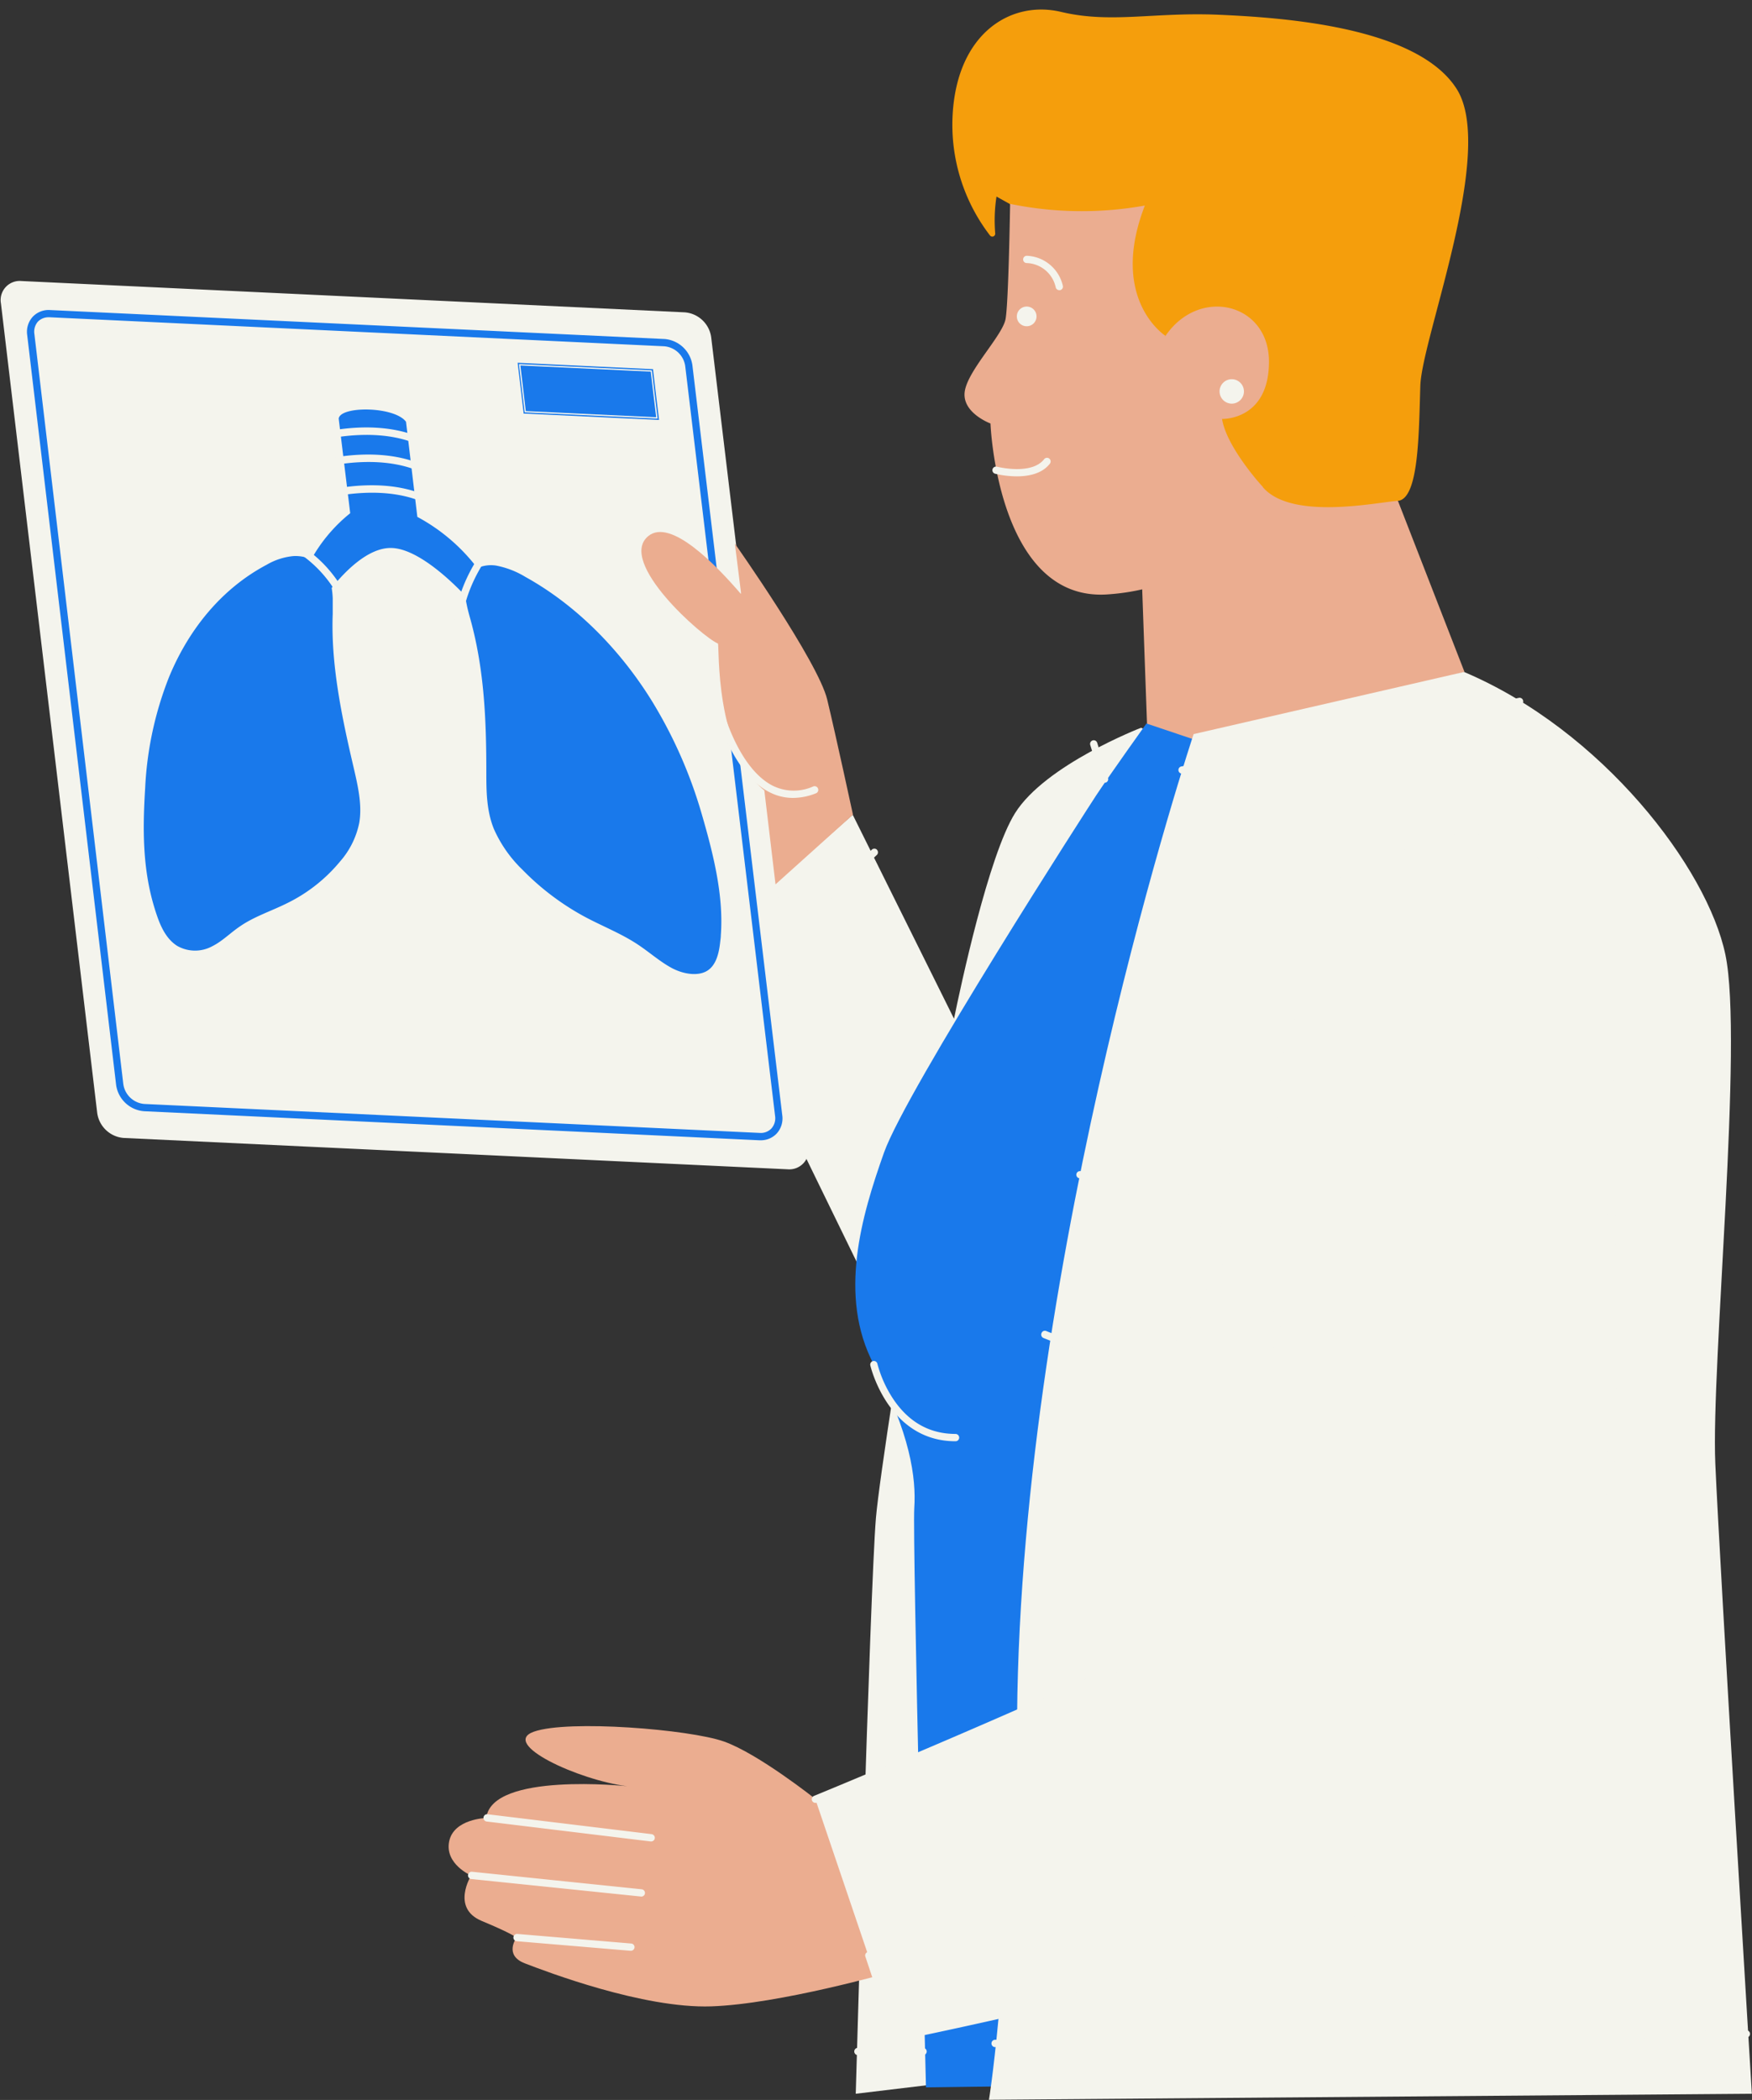 <?xml version="1.0" encoding="UTF-8" standalone="no"?><svg xmlns="http://www.w3.org/2000/svg" xmlns:xlink="http://www.w3.org/1999/xlink" fill="#000000" height="439.3" preserveAspectRatio="xMidYMid meet" version="1" viewBox="-0.2 -2.0 366.7 439.3" width="366.7" zoomAndPan="magnify"><rect x="-0.2" y="-2.0" width="366.7" height="439.3" fill="#333333" stroke="none"/><g data-name="Layer 3"><g id="change1_1"><path d="M333.09,187.18l-7.6,60.41L228.33,430.08,178.91,436s3-105.6,4.22-120.39c.72-8.39,5.8-40.46,10.05-66.62l-8.57,24.27L146.91,196l31.37-27.56,21.2,42.67c1.36-6.65,7.22-34.13,12.77-43,6.34-10.14,26.36-17.86,26.36-17.86Z" fill="#f4f4ed"/></g><g id="change2_1"><path d="M246.39,99.32l20-7,26,10.45,13.94,35.81-66.21,17.74-1.27-35.49Z" fill="#ebad90"/></g><g id="change3_1"><path d="M211.22,40.71l-2.85-1.59a32.75,32.75,0,0,0-.27,7.7.61.61,0,0,1-1.09.44A38,38,0,0,1,199.19,22c.95-17.11,12.24-24,22.7-21.51s19.43,0,33.06.6,41.5,2.53,49.74,15.52-7.29,52-7.61,62.1-.31,23.76-4.75,24.07-22.18,4.12-28.2-2.85-31-24.08-31-24.08l-13.31-19Z" fill="#f59e0c"/></g><g id="change4_1"><path d="M164.66,242.61l-139-6.56a6.07,6.07,0,0,1-5.51-5.2L0,61.51a4,4,0,0,1,4.32-4.72l138.82,6.55a6.06,6.06,0,0,1,5.51,5.18L169,237.87A4.06,4.06,0,0,1,164.66,242.61Z" fill="#f4f4ed"/></g><g id="change5_1"><path d="M150.67,193.67c0,.43-.07.85-.12,1.28-.25,2.4-.84,5-2.78,6.16s-5,.67-7.39-.62-4.54-3.19-6.84-4.74c-3.55-2.4-7.51-3.92-11.26-5.92a54.17,54.17,0,0,1-13.1-9.86,27,27,0,0,1-6-8.54c-1.58-3.88-1.58-8-1.59-11.89,0-10.52-.38-21.21-3.28-31.81-.3-1.06-.61-2.17-.83-3.28a17,17,0,0,1-.29-1.81c-3-3.2-9.93-9.78-15.32-10-5-.23-10.06,5.12-12.65,8.36a17.34,17.34,0,0,1,.22,2.17c0,1.09,0,2.19,0,3.24-.4,10.44,1.82,21.22,4.31,31.86.93,4,1.9,8.1,1.24,11.87a17.46,17.46,0,0,1-4,8.06A33.38,33.38,0,0,1,60,186.89c-3.31,1.67-7,2.83-10,4.92-2,1.35-3.64,3.07-5.78,4.14a7.54,7.54,0,0,1-7.32-.07c-2.26-1.41-3.46-4-4.3-6.5-.15-.43-.29-.86-.42-1.3-2.61-8.39-2.51-16.94-2-25.14a72.23,72.23,0,0,1,5-23.3c4.1-9.95,11-18.51,20.44-23.5a13.6,13.6,0,0,1,5.59-1.81,8.22,8.22,0,0,1,3.74.68,32.84,32.84,0,0,1,8.15-9.65L70.69,85.57c.33-2.68,11.66-2.6,14.09.66l2.37,19.9a38.91,38.91,0,0,1,12.56,10.71,7,7,0,0,1,4-.51,18.53,18.53,0,0,1,6.08,2.37c10.72,5.94,19.78,15.25,26.31,25.71a96.28,96.28,0,0,1,10.61,24C149.14,176.77,151.29,185.43,150.67,193.67Z" fill="#1979eb"/></g><g id="change5_2"><path d="M159,236.54h-.26l-128.8-6.08A6.4,6.4,0,0,1,24.11,225L5.49,68.08a4.67,4.67,0,0,1,1.16-3.81,4.57,4.57,0,0,1,3.64-1.41L138.9,68.92a6.4,6.4,0,0,1,5.82,5.48l18.81,156.9a4.68,4.68,0,0,1-1.16,3.82A4.54,4.54,0,0,1,159,236.54ZM10,64.37a3.08,3.08,0,0,0-2.28.93A3.21,3.21,0,0,0,7,67.9L25.61,224.79A4.84,4.84,0,0,0,30,228.94L158.81,235h0a3.07,3.07,0,0,0,2.45-.93,3.22,3.22,0,0,0,.77-2.61L143.22,74.58a4.84,4.84,0,0,0-4.39-4.14L10.21,64.37ZM136.23,75.48l-27.82-1.31,1.21,10.09,27.82,1.31Zm1.51,10.37-28.36-1.34,0-.22-1.24-10.4,28.36,1.34,0,.22ZM109.85,84l27.29,1.29L136,75.74l-27.28-1.29Z" fill="#1979eb"/></g><g id="change2_2"><path d="M239.42,41c-7.6,19.65,4.3,27.24,4.3,27.24l-.18.33c7-10.77,21.86-7.29,21.86,5.07s-9.82,12-9.82,12c.95,6,8.55,14.25,8.55,14.25s-6.52,20.76-32.6,22.46c-23,1.5-24.42-35.76-24.42-35.76s-6-2.22-5.39-6.66,7.92-11.72,8.55-15.2.95-24.08.95-24.08A74.57,74.57,0,0,0,239.42,41Z" fill="#ebad90"/></g><g id="change5_3"><path d="M250.61,153l49.54,42.19-7.61,11.41L225.29,434.24l-31.68.43s-2.87-114.84-2.45-121.18-.85-15.63-8.45-30-2.53-31.26,2.11-44.36,43.24-73,44.44-74.78c3-4.53,10.49-15,10.49-15Z" fill="#1979eb"/></g><g id="change2_3"><path d="M196.81,397,186.2,410.59s-23.29,6.66-37.55,7.13-34.53-7.28-39-9-1.74-5.38-1.74-5.38-.79-.79-7.28-3.49-2.22-9.5-2.22-9.5-5.55-2.38-4.6-7.13,7.77-4.91,7.77-4.91c1.1-9.66,29.46-6.65,29.46-6.65-10.14-1.27-26.67-8.88-19.48-11.41s32.57-.48,39.76,2.06,19.11,12,19.11,12Z" fill="#ebad90"/></g><g id="change1_2"><path d="M206.79,437.26s.89-5.24,2-17c-13,2.44-21.47,3.86-21.47,3.86l-16.9-49.84s20.53-8.56,42.26-17.43c.86-97.12,36.95-205.28,36.95-205.28l56.6-13c28.94,12.25,50.9,41,54.7,59.13s-3,85.76-2.11,106.46S366.47,436,366.47,436Z" fill="#f4f4ed"/></g><g id="change2_4"><path d="M162.12,183l-2.34-19.64c-10.37-8.46-9.42-30.17-9.7-30.73-3.17-1.27-21.23-17.11-14.57-22.5,4.65-3.77,14.11,6,19.37,12.13l0-.41-1.27-10.13s17.43,24.71,19.33,32.63,5.39,24.08,5.39,24.08Z" fill="#ebad90"/></g><g id="change1_3"><path d="M257.61,82.44h0a2.56,2.56,0,0,1-2.55-2.56h0a2.55,2.55,0,0,1,2.55-2.55h0a2.55,2.55,0,0,1,2.55,2.55h0A2.56,2.56,0,0,1,257.61,82.44Z" fill="#f4f4ed"/></g><g id="change1_4"><path d="M199.78,299.5c-14.06,0-17.78-15.68-17.81-15.83a.76.76,0,1,1,1.48-.34,24.82,24.82,0,0,0,3.35,7.4c3.25,4.81,7.62,7.24,13,7.24a.77.77,0,0,1,.76.77A.76.76,0,0,1,199.78,299.5Z" fill="#f4f4ed"/></g><g id="change4_2"><path d="M165.78,164.92a10.74,10.74,0,0,1-4.93-1.2c-7.78-3.95-11-16.22-11.14-16.74a.76.76,0,0,1,.55-.93.77.77,0,0,1,.93.55c0,.12,3.19,12.13,10.35,15.77a9.93,9.93,0,0,0,8.47.15.77.77,0,0,1,1,.43.76.76,0,0,1-.42,1A13.07,13.07,0,0,1,165.78,164.92Z" fill="#f4f4ed"/></g><g id="change4_3"><path d="M336.21,240c-.15-8.41-.27-15.67-.27-21.47a.76.76,0,0,1,1.52,0c0,5.78.13,13,.27,21.45.83,48.58,2.22,129.88-16.73,144.15-10.54,7.93-36.22,17.22-76.32,27.58-29.82,7.71-56.9,13.17-57.17,13.22l-.15,0a.79.79,0,0,1-.73-.52l-5.72-17.14a.76.76,0,0,1,1.44-.48l5.52,16.49c9.09-1.86,108.43-22.49,132.21-40.39C338.41,369.09,337,288.27,336.21,240Zm-45-64.64a.77.77,0,1,0,.83,1.29c.84-.54,20.88-13,37.25,8.33a.78.78,0,0,0,.61.29.74.74,0,0,0,.46-.16.75.75,0,0,0,.14-1.06C313.26,161.62,291.43,175.2,291.21,175.34Zm-16.5,167.43a.77.77,0,0,0,.76.67h.09a.75.75,0,0,0,.66-.85c-.69-5.56-6.09-10.46-8.51-12.4,2.13-.41,7.34-.37,16.71,5.49a.77.77,0,0,0,1.05-.24.76.76,0,0,0-.25-1.05c-9.52-6-15.07-6.2-17.69-5.73,1.15-4.27,1-15.25.66-34.31-.69-37.51-1.73-94.19,12.13-111.93a.76.76,0,0,0-1.2-.94c-14.19,18.16-13.14,75.18-12.45,112.9.32,17.3.62,33.63-1,35-13,10.39-94.64,43.95-95.47,44.28a.76.76,0,0,0,.29,1.47.72.72,0,0,0,.29-.06c3.33-1.36,80.93-33.26,95.37-44.15C267.83,332.18,274,337.25,274.71,342.77ZM218.2,277.9c6.11,2.49,11.56,3.73,16.31,3.73a19.66,19.66,0,0,0,12.49-4c5.73-4.48,9.22-12.94,10.08-24.44a83.59,83.59,0,0,0-.42-16.09.77.77,0,0,0-.66-.65l-26.36-3.4a.76.76,0,0,0-.2,1.51l25.78,3.33a82.3,82.3,0,0,1,.52,10.08.75.75,0,0,0-.57-.46L226,243a.76.76,0,1,0-.23,1.5l29.2,4.54h.12a.76.76,0,0,0,.67-.43c-.14,9.24-1.91,21.76-9.67,27.84-6.23,4.86-15.41,4.88-27.29,0a.75.75,0,0,0-1,.41A.77.77,0,0,0,218.2,277.9ZM365.33,422.71h0l-157.33,2a.77.77,0,0,0,0,1.53h0l157.33-2a.76.76,0,0,0,0-1.52ZM193,426.39H179.36a.77.77,0,0,0-.76.77.76.76,0,0,0,.76.76H193a.76.76,0,0,0,.76-.76A.77.77,0,0,0,193,426.39Zm54.24-266.56h.15l70.69-14.36a.77.77,0,0,0-.31-1.5l-70.68,14.36a.76.76,0,0,0,.15,1.51Zm-63.89,15.92a.77.77,0,0,0-1.08,0L163,193.86a.77.77,0,0,0,0,1.08.8.8,0,0,0,.56.23.74.74,0,0,0,.52-.2l19.28-18.15A.76.76,0,0,0,183.32,175.75Zm46.91-14.57a.76.76,0,0,0,.73.54.83.83,0,0,0,.22,0,.76.76,0,0,0,.51-.95l-2.27-7.37a.76.76,0,0,0-.95-.51.77.77,0,0,0-.51.95Zm-94,220.52-34.48-4.18a.77.77,0,0,0-.19,1.52L136,383.22h.1a.76.76,0,0,0,.75-.67A.76.76,0,0,0,136.18,381.7Zm-2.1,11.53-35.56-3.67a.76.76,0,1,0-.16,1.52l35.57,3.67H134a.76.76,0,0,0,.07-1.52Zm-2.28,11.34-23.79-2a.77.77,0,0,0-.83.69.78.78,0,0,0,.7.83l23.79,2h.07a.76.76,0,0,0,.06-1.52Z" fill="#f4f4ed"/></g><g id="change4_4"><path d="M74.45,128.25a.76.76,0,0,1-.53.94.69.69,0,0,1-.2,0,.77.77,0,0,1-.74-.56c-3.62-13-14.15-16.84-14.25-16.87a.76.76,0,0,1-.47-1,.75.75,0,0,1,1-.47C59.69,110.51,70.61,114.42,74.45,128.25Zm29.24-17.39a.75.75,0,0,0-1.07.1c-7.65,9.17-7.74,17.52-7.74,17.87a.76.76,0,0,0,.76.76h0a.76.76,0,0,0,.76-.76c0-.08.11-8.17,7.39-16.9A.77.77,0,0,0,103.69,110.86ZM66.37,90.25c.14,0,14.15-4,23.56,2.18a.81.81,0,0,0,.42.12.76.76,0,0,0,.42-1.4c-10-6.54-24.22-2.53-24.82-2.36a.75.75,0,0,0-.52.94A.75.75,0,0,0,66.37,90.25Zm-.05,4.21a.77.77,0,0,0-.52.94.76.76,0,0,0,1,.52c.14,0,14.15-4,23.56,2.18a.79.79,0,0,0,.42.12.76.76,0,0,0,.41-1.4C81.14,90.28,66.92,94.29,66.32,94.46Zm25.58,8.79c-10-6.54-24.22-2.54-24.82-2.36a.76.76,0,0,0,.42,1.46c.14,0,14.15-4,23.57,2.17a.69.69,0,0,0,.41.13.76.76,0,0,0,.42-1.4Z" fill="#f4f4ed"/></g><g id="change4_5"><path d="M221.69,58.7a.55.55,0,0,1-.18,0,.77.77,0,0,1-.74-.57,6.44,6.44,0,0,0-6.07-5.1.74.74,0,0,1-.75-.76.76.76,0,0,1,.76-.76,8.06,8.06,0,0,1,7.54,6.25A.76.76,0,0,1,221.69,58.7Zm-7,7.55a2.06,2.06,0,1,0-2.06-2A2.05,2.05,0,0,0,214.71,66.25Zm3.65,27.81c-2.63,3.39-9.77,1.59-9.84,1.58a.76.76,0,1,0-.38,1.47,19.81,19.81,0,0,0,4.5.54c2.43,0,5.27-.53,6.92-2.65a.76.76,0,1,0-1.2-.94Z" fill="#f4f4ed"/></g></g></svg>